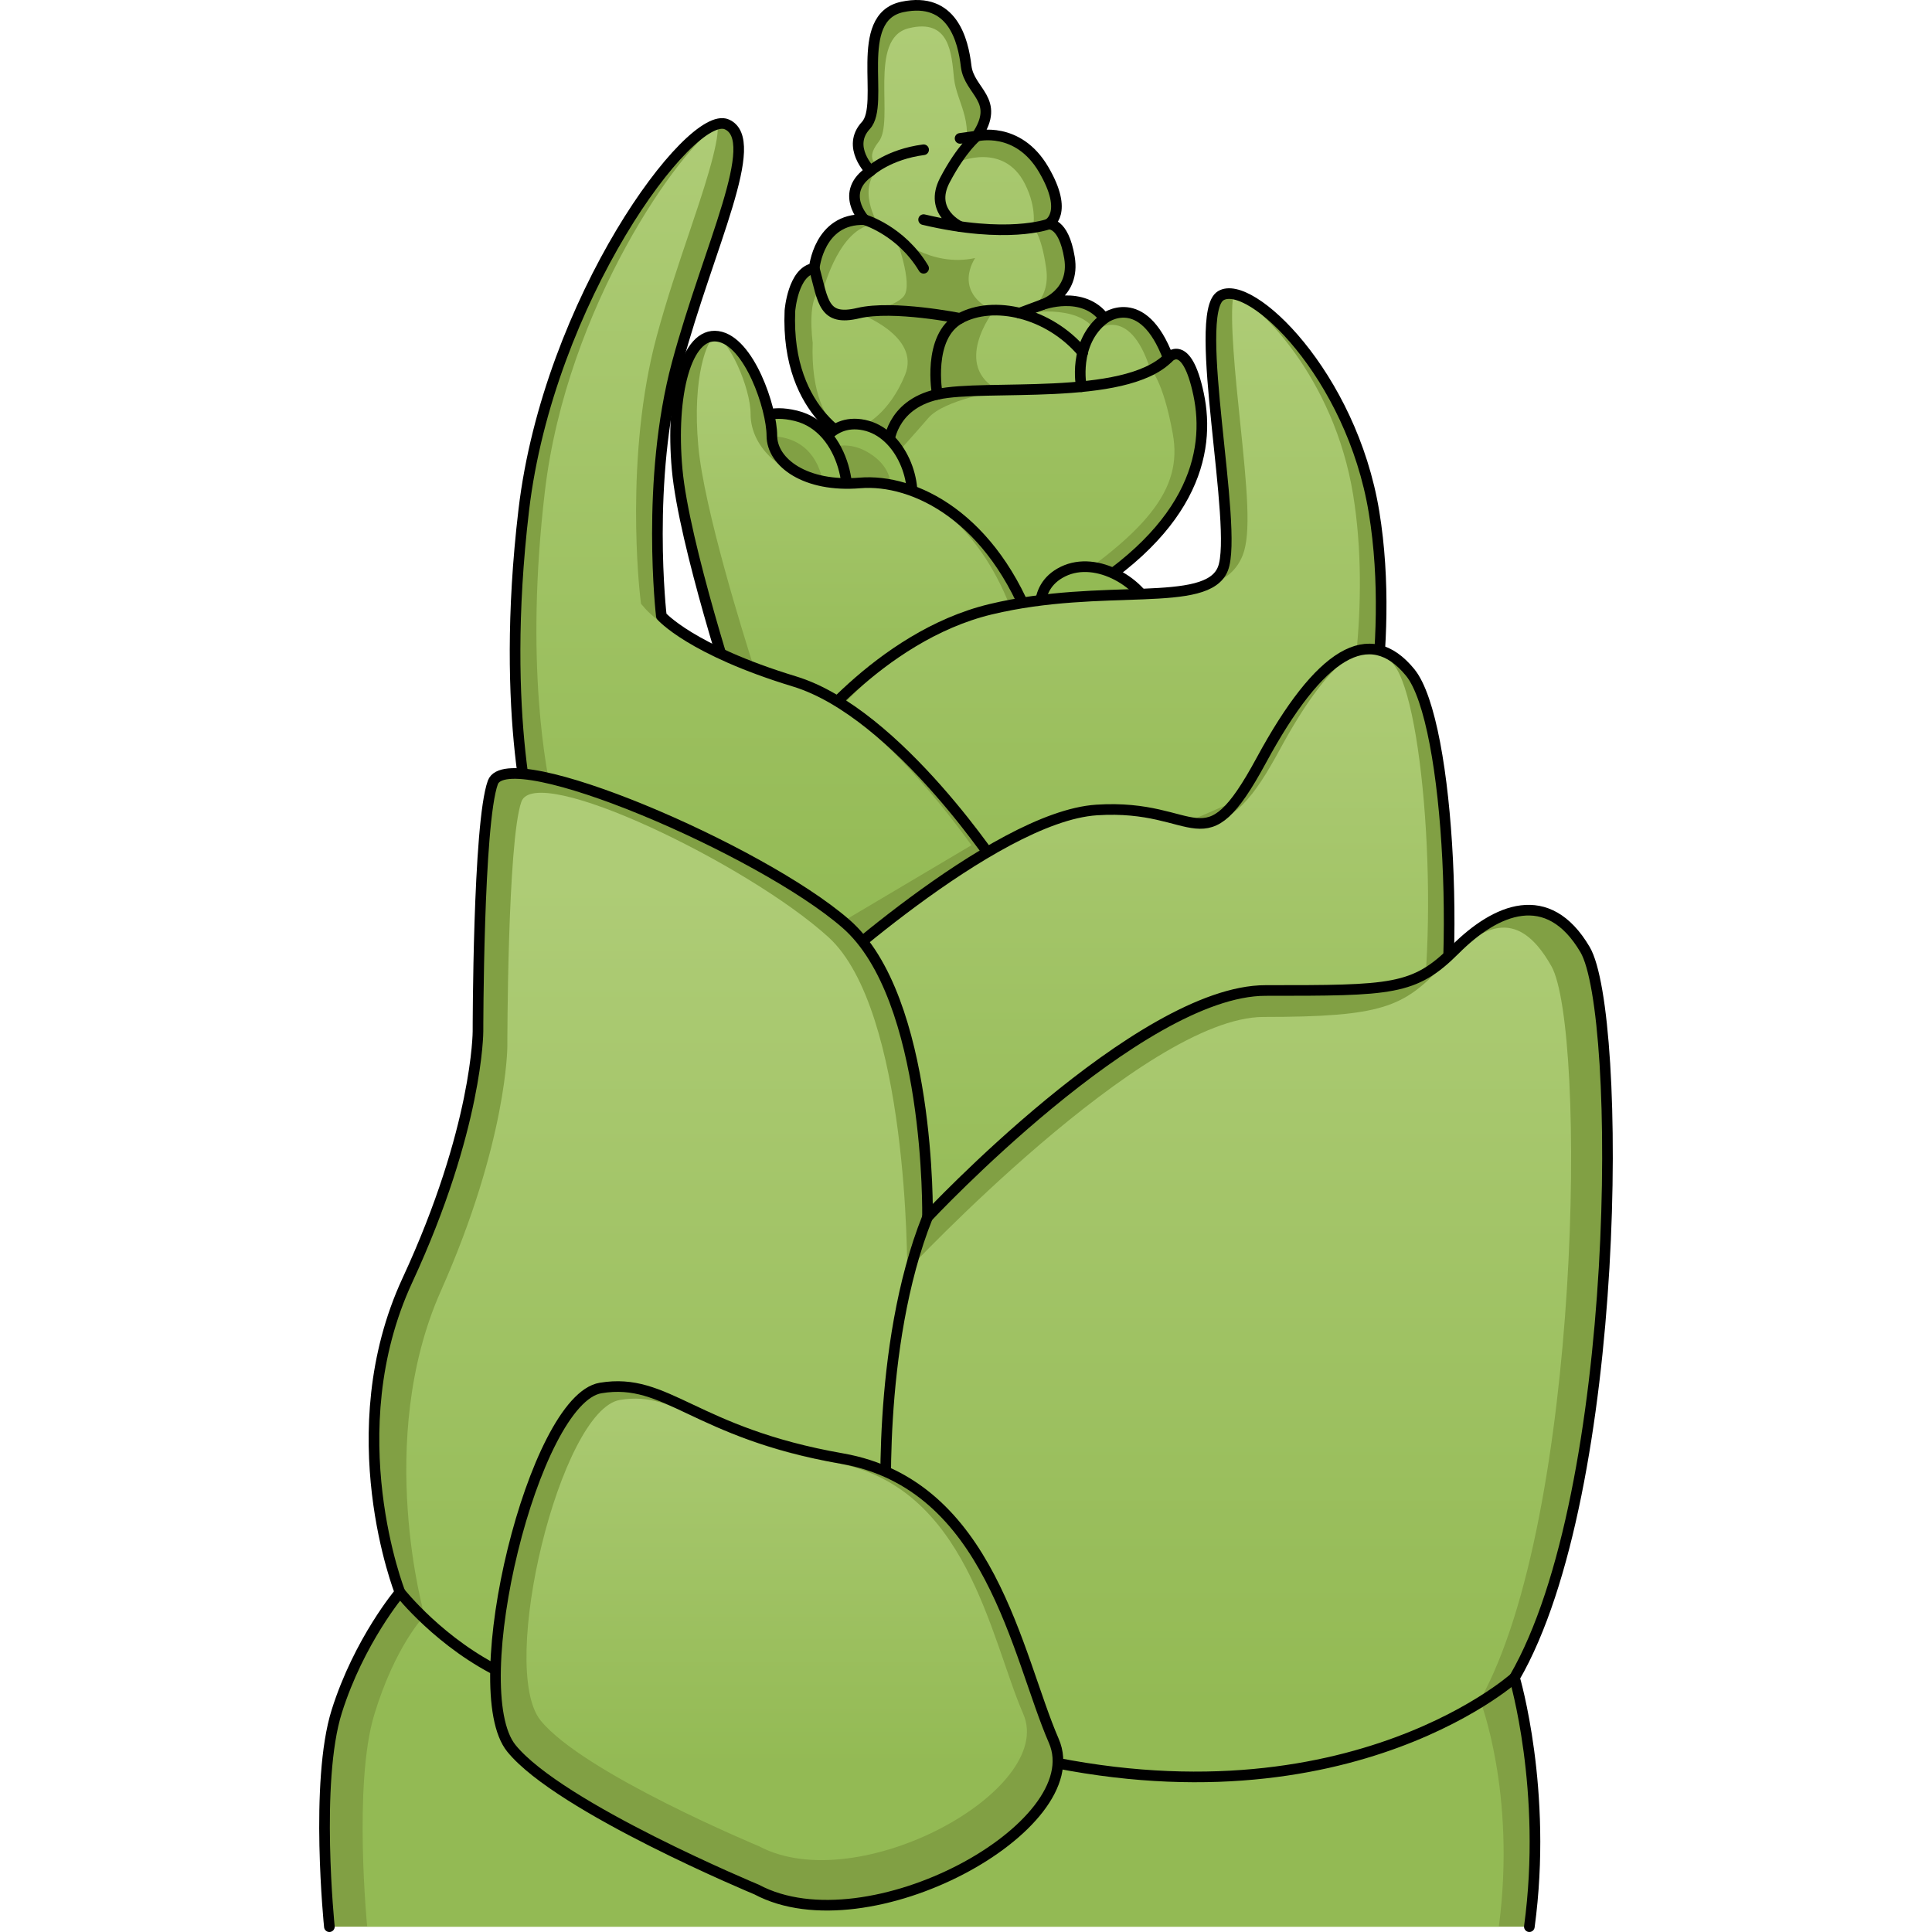 <?xml version="1.0" encoding="utf-8"?>
<!-- Created by: Science Figures, www.sciencefigures.org, Generator: Science Figures Editor -->
<svg version="1.1" id="Camada_1" xmlns="http://www.w3.org/2000/svg" xmlns:xlink="http://www.w3.org/1999/xlink" 
	 width="800px" height="800px" viewBox="0 0 121.696 181.758" enable-background="new 0 0 121.696 181.758"
	 xml:space="preserve">
<g>
	<g>
		<path fill="#81A044" d="M50.714,41.818c0,0-6.861-2.573-6.432-12.578c0,0,0.286-3.716,2.287-4.002c0,0,0.429-4.717,4.717-4.574
			c0,0-2.43-2.573,0.572-4.574c0,0-2.287-2.287-0.429-4.288c1.858-2.001-1.286-10.148,3.43-11.149s5.717,3.145,6.003,5.574
			s3.287,3.145,1.001,6.575c0,0,3.859-1.001,6.289,3.145s0.429,5.146,0.429,5.146s1.429-0.286,2.001,3.145s-2.573,4.431-2.573,4.431
			s3.859-1.429,5.86,1.286c0,0,3.573-2.716,6.003,3.716c0,0,1.715-2.001,2.859,3.43s-0.429,13.15-13.293,20.154
			s-18.867,3.002-18.867,3.002L50.714,41.818z"/>
		<linearGradient id="SVGID_1_" gradientUnits="userSpaceOnUse" x1="63.379" y1="2.489" x2="63.379" y2="60.822">
			<stop  offset="0.001" style="stop-color:#AECC76"/>
			<stop  offset="1" style="stop-color:#93BA54"/>
		</linearGradient>
		<path fill="url(#SVGID_1_)" d="M52.044,42.076c0,0-5.97-0.254-5.618-9.835c0,0-0.646-4.729,1.001-5.003
			c0,0,1.617-6.283,5.146-6.146c0,0-2.184-3.515,0.286-5.431c0,0-1.755-0.411-0.226-2.327c1.529-1.916-1.058-9.718,2.822-10.676
			s4.029,2.386,4.265,4.713c0.235,2.327,2.31,4.576,0.429,7.861c0,0,4.245-1.899,6.244,2.071c1.189,2.36,0.76,4.076,0.76,4.076
			s0.769,0.578,1.239,3.863c0.47,3.285-2.117,4.243-2.117,4.243s5.091-0.987,6.738,1.614c0,0,3.146-2.586,5.146,3.573
			c0,0,1.203,0.945,2.144,6.146s-2.267,9.334-12.851,16.041s-15.524,2.874-15.524,2.874L52.044,42.076z"/>
		<path fill="#81A044" d="M50.714,29.46c0,0,3.36-0.442,4.286-1.599c0.926-1.157-0.81-5.669-0.81-5.669s3.239,3.008,7.52,2.083
			c0,0-2.198,3.124,1.735,4.975c0,0-4.049,5.206,0.578,7.52c0,0-5.206,0.81-6.71,2.545c-1.504,1.735-2.661,3.008-2.661,3.008
			s-0.88-1.772-3.39-2.332c0,0,2.349-1.023,3.853-4.725C56.62,31.563,50.714,29.46,50.714,29.46z"/>
		<path fill="none" stroke="#000000" stroke-linecap="round" stroke-linejoin="round" stroke-miterlimit="10" d="M50.714,41.818
			c0,0-6.861-2.573-6.432-12.578c0,0,0.286-3.716,2.287-4.002c0,0,0.429-4.717,4.717-4.574c0,0-2.43-2.573,0.572-4.574
			c0,0-2.287-2.287-0.429-4.288c1.858-2.001-1.286-10.148,3.43-11.149s5.717,3.145,6.003,5.574s3.287,3.145,1.001,6.575
			c0,0,3.859-1.001,6.289,3.145s0.429,5.146,0.429,5.146s1.429-0.286,2.001,3.145s-2.573,4.431-2.573,4.431s3.859-1.429,5.86,1.286
			c0,0,3.573-2.716,6.003,3.716c0,0,1.715-2.001,2.859,3.43s-0.429,13.15-13.293,20.154s-18.867,3.002-18.867,3.002L50.714,41.818z"
			/>
		<path fill="none" stroke="#000000" stroke-linecap="round" stroke-linejoin="round" stroke-miterlimit="10" d="M50.714,41.818
			h2.859c0,0,0.143-3.716,4.574-4.717c4.431-1.001,17.581,0.715,21.726-3.43"/>
		<path fill="none" stroke="#000000" stroke-linecap="round" stroke-linejoin="round" stroke-miterlimit="10" d="M73.869,29.954
			C70.868,32.241,71.7,36.38,71.7,36.38"/>
		<path fill="none" stroke="#000000" stroke-linecap="round" stroke-linejoin="round" stroke-miterlimit="10" d="M58.147,37.101
			c0,0-1.001-5.431,2.144-7.147c3.145-1.715,8.342-0.578,11.532,3.213"/>
		
			<line fill="none" stroke="#000000" stroke-linecap="round" stroke-linejoin="round" stroke-miterlimit="10" x1="68.009" y1="28.668" x2="65.879" y2="29.46"/>
		<path fill="none" stroke="#000000" stroke-linecap="round" stroke-linejoin="round" stroke-miterlimit="10" d="M60.291,29.954
			c0,0-6.289-1.274-9.576-0.494s-3.287-1.078-4.145-4.223"/>
		<path fill="none" stroke="#000000" stroke-linecap="round" stroke-linejoin="round" stroke-miterlimit="10" d="M51.286,20.664
			c0,0,3.43,1.001,5.574,4.574"/>
		<path fill="none" stroke="#000000" stroke-linecap="round" stroke-linejoin="round" stroke-miterlimit="10" d="M51.858,16.09
			c0,0,1.715-1.572,5.003-2.001"/>
		<path fill="none" stroke="#000000" stroke-linecap="round" stroke-linejoin="round" stroke-miterlimit="10" d="M60.291,13.02
			l1.572-0.218c0,0-1.429,1.143-3.002,4.145c-1.572,3.002,1.429,4.365,1.429,4.365"/>
		<path fill="none" stroke="#000000" stroke-linecap="round" stroke-linejoin="round" stroke-miterlimit="10" d="M68.581,21.092
			c0,0-3.859,1.429-11.72-0.429"/>
	</g>
	<g>
		<path fill="#93BA54" stroke="#000000" stroke-linecap="round" stroke-linejoin="round" stroke-miterlimit="10" d="M46.593,42.91
			c0,0,1.167-3.648,4.67-2.919c3.502,0.73,5.254,5.546,4.232,8.318S47.176,48.601,46.593,42.91z"/>
		<path fill="#81A044" d="M47.237,42.538c0,0,2.23-1.648,4.944,0.388c2.715,2.036,1.163,4.847,1.163,4.847l-4.654-0.873
			L47.237,42.538z"/>
		<path fill="#93BA54" stroke="#000000" stroke-linecap="round" stroke-linejoin="round" stroke-miterlimit="10" d="M39.734,42.034
			c0,0,0.292-4.086,5.108-2.919s5.692,8.318,4.086,9.632C47.322,50.06,40.463,47.434,39.734,42.034z"/>
		<path fill="#81A044" d="M40.45,41.278c0,0,6.98-2.133,7.174,6.108C47.625,47.385,41.226,48.161,40.45,41.278z"/>
		<path fill="#81A044" d="M39.19,66.016c0,0-4.88-14.853-5.517-21.855s0.849-12.943,3.819-12.519
			c2.971,0.424,5.092,6.79,5.092,9.336s3.183,4.88,8.275,4.456s12.519,3.183,16.338,13.792L49.162,72.594L39.19,66.016z"/>
		
			<linearGradient id="SVGID_00000147920255217363379840000008364848448658193064_" gradientUnits="userSpaceOnUse" x1="50.153" y1="31.616" x2="50.153" y2="68.154">
			<stop  offset="0.001" style="stop-color:#AECC76"/>
			<stop  offset="1" style="stop-color:#93BA54"/>
		</linearGradient>
		<path fill="url(#SVGID_00000147920255217363379840000008364848448658193064_)" d="M40.877,62.734
			c-0.938-2.93-4.678-14.876-5.212-20.753c-0.601-6.6,0.87-10.087,1.557-10.364c1.25,0.187,3.363,4.792,3.363,7.362
			c0,3.154,3.187,6.506,9.092,6.506c0.436,0,0.885-0.019,1.349-0.057c0.209-0.018,0.423-0.026,0.641-0.026
			c4.004,0,9.705,2.946,13.115,11.125L49.096,68.154L40.877,62.734z"/>
		<path fill="none" stroke="#000000" stroke-linecap="round" stroke-linejoin="round" stroke-miterlimit="10" d="M39.19,66.016
			c0,0-4.88-14.853-5.517-21.855s0.849-12.943,3.819-12.519c2.971,0.424,5.092,6.79,5.092,9.336s3.183,4.88,8.275,4.456
			s12.519,3.183,16.338,13.792L49.162,72.594L39.19,66.016z"/>
		<path fill="#93BA54" stroke="#000000" stroke-linecap="round" stroke-linejoin="round" stroke-miterlimit="10" d="M68.078,58.945
			c0,0-1.319-3.597,1.894-5.171c3.213-1.575,7.552,1.151,8.448,3.967C79.316,60.557,72.033,63.079,68.078,58.945z"/>
		<g>
			<path fill="#81A044" d="M45.131,70.048c0,0,7.426-10.185,18.035-12.731s20.369,0,21.855-3.819s-2.971-23.977-0.212-25.674
				c2.758-1.697,12.307,7.426,14.428,20.369s-1.485,26.311-1.485,26.311L54.891,93.175L45.131,70.048z"/>
			
				<linearGradient id="SVGID_00000054983839488886351540000009490242768767136130_" gradientUnits="userSpaceOnUse" x1="72.668" y1="27.708" x2="72.668" y2="88.534">
				<stop  offset="0.001" style="stop-color:#AECC76"/>
				<stop  offset="1" style="stop-color:#93BA54"/>
			</linearGradient>
			<path fill="url(#SVGID_00000054983839488886351540000009490242768767136130_)" d="M47.435,68.362
				c2.003-2.416,8.202-9.181,16.198-11.1c4.392-1.054,8.588-1.195,12.29-1.319c5.387-0.181,9.642-0.323,10.962-3.72
				c0.796-2.046,0.419-6.145-0.262-12.664c-0.392-3.752-1.023-9.808-0.607-11.85c2.357,0.846,9.438,7.77,11.248,18.809
				c1.714,10.451-0.484,21.369-1.22,24.549L55.947,88.534L47.435,68.362z"/>
			<path fill="none" stroke="#000000" stroke-linecap="round" stroke-linejoin="round" stroke-miterlimit="10" d="M45.131,70.048
				c0,0,7.426-10.185,18.035-12.731s20.369,0,21.855-3.819s-2.971-23.977-0.212-25.674c2.758-1.697,12.307,7.426,14.428,20.369
				s-1.485,26.311-1.485,26.311L54.891,93.175L45.131,70.048z"/>
		</g>
		<g>
			<path fill="#81A044" d="M64.227,82.142c0,0-9.76-15.065-19.521-18.035c-9.76-2.971-12.519-6.153-12.519-6.153
				s-1.485-12.731,1.485-23.764s8.063-21.006,4.668-22.491c-3.395-1.485-16.762,16.55-19.096,36.283s1.061,30.766,1.061,30.766
				L45.98,92.963L64.227,82.142z"/>
			
				<linearGradient id="SVGID_00000127013354643032633850000013790348810876592826_" gradientUnits="userSpaceOnUse" x1="40.897" y1="11.809" x2="40.897" y2="88.658">
				<stop  offset="0.001" style="stop-color:#AECC76"/>
				<stop  offset="1" style="stop-color:#93BA54"/>
			</linearGradient>
			<path fill="url(#SVGID_00000127013354643032633850000013790348810876592826_)" d="M22.022,75.411
				c-0.666-2.755-2.703-13.019-0.79-29.196c2.063-17.445,12.842-32.448,16.255-34.407c0.155,1.71-1.47,6.516-2.686,10.113
				c-1,2.957-2.133,6.307-3.06,9.748c-3.035,11.274-1.603,23.98-1.54,24.516l0.071,0.612l0.403,0.466
				c0.321,0.37,3.426,3.706,13.448,6.756c7.074,2.153,14.428,11.58,17.238,15.496l-15.417,9.142L22.022,75.411z"/>
			<path fill="none" stroke="#000000" stroke-linecap="round" stroke-linejoin="round" stroke-miterlimit="10" d="M64.227,82.142
				c0,0-9.76-15.065-19.521-18.035c-9.76-2.971-12.519-6.153-12.519-6.153s-1.485-12.731,1.485-23.764s8.063-21.006,4.668-22.491
				c-3.395-1.485-16.762,16.55-19.096,36.283s1.061,30.766,1.061,30.766L45.98,92.963L64.227,82.142z"/>
		</g>
		<g>
			<path fill="#81A044" d="M45.98,92.963c0,0,17.399-16.126,27.159-16.762s9.973,5.517,15.489-4.668s10.185-12.943,14.004-8.275
				s4.88,29.069,2.122,39.678l-49.863,22.491L45.98,92.963z"/>
			
				<linearGradient id="SVGID_00000168833697714344102970000007471575053996054199_" gradientUnits="userSpaceOnUse" x1="76.275" y1="61.057" x2="76.275" y2="120.642">
				<stop  offset="0.001" style="stop-color:#AECC76"/>
				<stop  offset="1" style="stop-color:#93BA54"/>
			</linearGradient>
			<path fill="url(#SVGID_00000168833697714344102970000007471575053996054199_)" d="M48.233,91.616
				c5.365-4.808,18.044-14.963,25.036-15.42c0.456-0.03,0.89-0.043,1.301-0.043c2.323,0,3.931,0.421,5.349,0.793
				c1.065,0.28,1.985,0.521,2.971,0.521c3.124,0,5.045-2.454,7.498-6.982c4.609-8.509,7.404-9.428,8.393-9.428
				c0.732,0,1.508,0.494,2.305,1.467c2.947,3.602,4.49,25.733,1.956,36.99l-46.839,21.127L48.233,91.616z"/>
			<path fill="none" stroke="#000000" stroke-linecap="round" stroke-linejoin="round" stroke-miterlimit="10" d="M45.98,92.963
				c0,0,17.399-16.126,27.159-16.762s9.973,5.517,15.489-4.668s10.185-12.943,14.004-8.275s4.88,29.069,2.122,39.678l-49.863,22.491
				L45.98,92.963z"/>
		</g>
	</g>
	<g>
		<path fill="#81A044" d="M0.956,181.258c0,0-1.398-13.631,0.699-20.271s5.942-11.184,5.942-11.184s-5.942-15.029,0.699-29.358
			s6.641-23.417,6.641-23.417s0-19.572,1.398-23.417c1.398-3.845,25.164,6.291,33.203,13.281s7.689,27.611,7.689,27.611
			s19.922-21.32,31.805-21.32s13.98,0,17.825-3.845c3.845-3.845,8.738-5.942,12.233,0c3.495,5.942,3.495,51.027-6.641,68.502
			c0,0,3.146,10.588,1.398,23.417H0.956z"/>
		
			<linearGradient id="SVGID_00000042722567556874891520000011316566188710378118_" gradientUnits="userSpaceOnUse" x1="60.93" y1="82.966" x2="60.93" y2="160.579">
			<stop  offset="0.001" style="stop-color:#AECC76"/>
			<stop  offset="1" style="stop-color:#93BA54"/>
		</linearGradient>
		<path fill="url(#SVGID_00000042722567556874891520000011316566188710378118_)" d="M4.514,181.258c0,0-1.318-13.4,0.659-19.928
			c1.978-6.528,4.735-9.336,4.735-9.336s-4.735-16.433,1.527-30.52s6.263-23.02,6.263-23.02s0-19.241,1.318-23.02
			c1.318-3.779,21.291,5.842,28.872,12.713c7.581,6.872,7.426,31.386,7.426,31.386S77.634,95.672,88.84,95.672
			s13.137-0.95,16.762-4.729c3.626-3.779,7.023-5.888,10.319-0.047c3.296,5.841,2.847,51.873-6.712,69.052
			c0,0,3.416,8.699,1.768,21.31H4.514z"/>
		<path fill="none" stroke="#000000" stroke-linecap="round" stroke-linejoin="round" stroke-miterlimit="10" d="M0.956,181.258
			c0,0-1.398-13.631,0.699-20.271s5.942-11.184,5.942-11.184s-5.942-15.029,0.699-29.358s6.641-23.417,6.641-23.417
			s0-19.572,1.398-23.417c1.398-3.845,25.164,6.291,33.203,13.281s7.689,27.611,7.689,27.611s19.922-21.32,31.805-21.32
			s13.98,0,17.825-3.845c3.845-3.845,8.738-5.942,12.233,0c3.495,5.942,3.495,51.027-6.641,68.502c0,0,3.146,10.588,1.398,23.417"/>
		<path fill="none" stroke="#000000" stroke-linecap="round" stroke-linejoin="round" stroke-miterlimit="10" d="M7.597,149.803
			c0,0,3.845,4.893,9.786,7.689"/>
		<path fill="none" stroke="#000000" stroke-linecap="round" stroke-linejoin="round" stroke-miterlimit="10" d="M57.226,114.503
			c-4.893,12.233-3.845,28.659-3.845,28.659"/>
		<path fill="none" stroke="#000000" stroke-linecap="round" stroke-linejoin="round" stroke-miterlimit="10" d="M112.447,157.842
			c0,0-17.126,15.378-48.93,6.641"/>
	</g>
	<g>
		<path fill="#81A044" d="M41.149,177.763c0,0-18.524-7.689-23.067-13.281s2.097-32.853,8.388-33.902s8.738,4.194,22.718,6.641
			c13.98,2.447,16.427,18.524,19.922,26.562C72.604,171.822,51.634,183.355,41.149,177.763z"/>
		
			<linearGradient id="SVGID_00000070825354476995440350000008053247197215243182_" gradientUnits="userSpaceOnUse" x1="43.04" y1="127.124" x2="43.04" y2="166.141">
			<stop  offset="0.001" style="stop-color:#AECC76"/>
			<stop  offset="1" style="stop-color:#93BA54"/>
		</linearGradient>
		<path fill="url(#SVGID_00000070825354476995440350000008053247197215243182_)" d="M41.358,173.682c0,0-16.481-6.841-20.524-11.817
			s1.866-29.231,7.463-30.164c5.597-0.933,7.774,3.732,20.213,5.908c12.439,2.177,14.615,16.481,17.725,23.633
			C69.344,168.396,50.687,178.658,41.358,173.682z"/>
		<path fill="none" stroke="#000000" stroke-linecap="round" stroke-linejoin="round" stroke-miterlimit="10" d="M41.149,177.763
			c0,0-18.524-7.689-23.067-13.281s2.097-32.853,8.388-33.902s8.738,4.194,22.718,6.641c13.98,2.447,16.427,18.524,19.922,26.562
			C72.604,171.822,51.634,183.355,41.149,177.763z"/>
	</g>
</g>
</svg>
